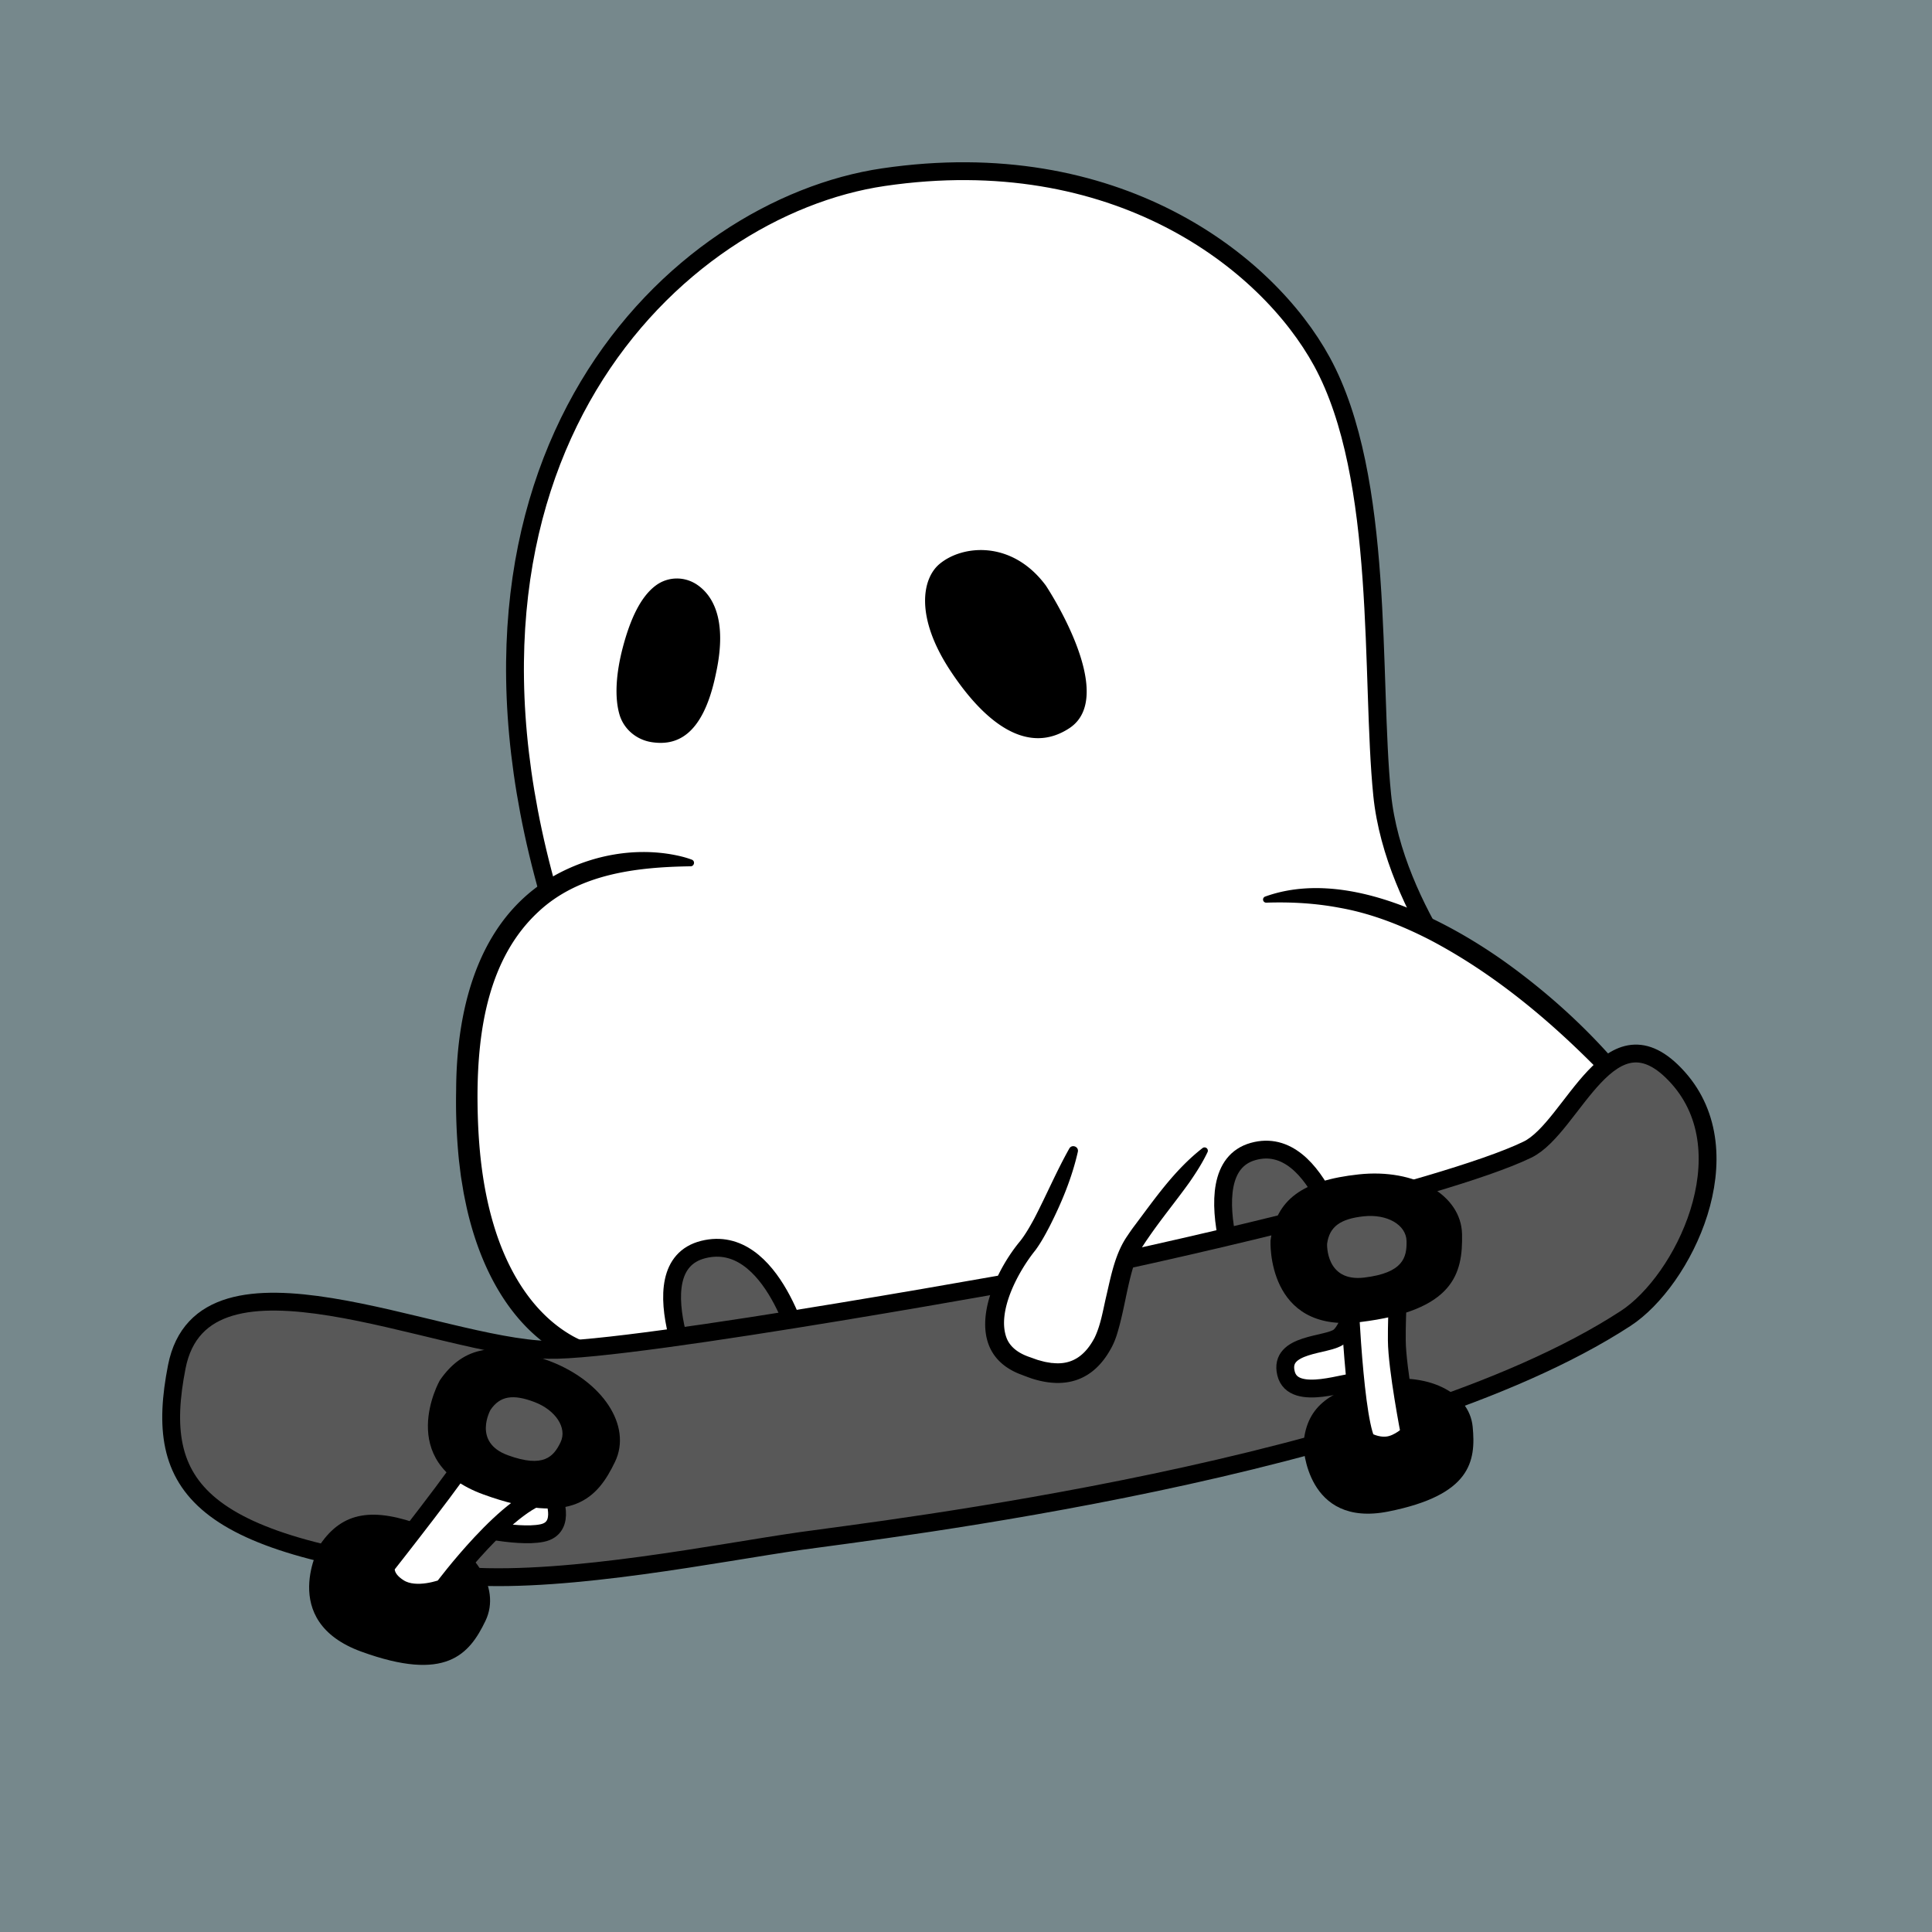 <svg xmlns="http://www.w3.org/2000/svg" xml:space="preserve" width="1300" height="1300" style="enable-background:new 0 0 1300 1300"><style>.st0{fill:#76888c}.st1{stroke:#000;stroke-width:12;stroke-linecap:round;stroke-linejoin:round;stroke-miterlimit:10}.st1,.st2{fill:#fff}.st3{stroke:#000;stroke-width:12;stroke-linecap:round;stroke-linejoin:round;stroke-miterlimit:10}.st3,.st4{fill:#585858}</style><g id="レイヤー_7"><path d="M0 0h1300v1300H0z" class="st0"/><path d="M0 0h1300v1300H0z" class="st0"/></g><g id="レイヤー_4"><path d="M1003.139 686.36s-65.17-73.096-73.096-151.475 2.132-213.323-40.511-291.502c-36.988-67.812-139.146-147.072-295.025-124.175-139.525 20.496-316.16 188.464-221.047 496.699s629.679 70.453 629.679 70.453z" class="st1"/><path d="M465.049 580.68S321.5 551.618 314.454 721.587c-7.045 169.969 81.022 189.344 81.022 189.344l152.356 57.244s320.564-54.602 324.967-54.602c4.403 0 211.361-121.533 211.361-121.533v-71.685S965.269 582.44 851.663 605.337" class="st2"/><path d="M464.597 582.915c-36.358.533-75.176 5.068-102.435 30.705-33.626 31.216-40.746 79.794-40.86 123.749.038 29.064 2.456 58.565 10.797 86.507 8.868 29.932 25.669 59.735 53.554 75.302 3.499 1.886 7.095 3.549 10.873 4.675 26.392 9.696 90.07 34.287 115.469 44.005.007.004 37.942 14.698 37.949 14.701l-3.118-.298c90.901-15.225 234.912-40.357 325.634-54.648l.335-.039a4.077 4.077 0 0 0-1.251.129c-.205.052-.468.155-.366.114l.041-.02.084-.036c.025-.004.175-.074.313-.14 70.717-38.556 139.81-80.339 209.507-120.753l-2.962 5.173v-71.684l1.455 3.917a257.512 257.512 0 0 0-5.654-5.95c-33-33.367-69.79-63.744-111.418-85.687-19.412-9.997-39.954-18.09-61.486-21.864-16.19-3.042-32.472-3.933-48.983-3.391a2.11 2.11 0 0 1-.823-4.085c53.072-19.154 118.62 13.485 161.56 44.044 27.863 19.984 53.532 43.065 75.886 69.089a5.94 5.94 0 0 1 1.463 3.927v71.684a6.012 6.012 0 0 1-2.962 5.174c-41.225 24.184-82.481 48.291-123.838 72.26-28.877 16.469-57.261 33.64-86.773 49.068-.2.092-.387.183-.711.312l-.435.175-.218.085c.017 0-.337.121-.633.196-.706.176-1.348.233-2.014.302l-1.752.288c-26.164 3.886-152.064 25.527-180.671 30.193L548.84 974.091a6.073 6.073 0 0 1-3.125-.301c-41.792-15.024-114.641-42.201-153.021-56.233-4.83-1.381-9.457-3.458-13.851-5.797-36.104-19.756-55.693-59.332-64.566-98.004-.579-2.53-1.757-8.364-2.257-10.843-.434-2.516-1.376-8.353-1.809-10.898-.35-2.406-1.045-8.594-1.36-10.936a391.35 391.35 0 0 1-1.922-47.459c.188-57.167 15.932-119.499 71.224-147.134 22.418-11.199 48.178-15.799 72.905-11.716 4.953.855 9.686 1.897 14.446 3.675 2.489.971 1.616 4.564-.907 4.47z"/><path d="M473.239 944.397s-47.268-91.801 0-103.626 66.668 69.632 66.668 69.632l-66.668 33.994zM843.157 887.153s-45.369-99.515 0-112.335c45.369-12.819 63.989 75.483 63.989 75.483l-63.989 36.852z" class="st3"/><path d="M716.921 856.33s-290.529 53.309-347.865 51.96c-74.857-1.761-232.399-79.074-250.11 11.449-15.852 81.022 12.649 121.427 195.509 140.907 69.573 4.403 169.089-15.852 224.571-23.778 51.703-7.386 398.063-47.556 554.823-149.714 38.734-25.242 81.022-110.964 35.227-162.043-45.795-51.079-70.454 33.465-101.277 48.437-57.481 27.918-269.486 74.856-310.878 82.782z" class="st3"/><path d="M215.545 1039.068s-29.276 51.591 27.576 72.273c56.852 20.682 72.65 1.967 83.543-20.709s-7.81-51.104-41.649-63.894c-33.841-12.79-54.377-9.68-69.47 12.33zM877.051 972.654s1.624 55.458 57.118 44.409 59.045-33.678 56.752-57.095c-2.293-23.417-31.041-37.073-64.306-30.881s-48.176 18.644-49.564 43.567z"/><path d="M311.945 1026.159s35.094 8.946 52.708 5.424c17.613-3.523 7.045-26.42 7.045-26.42l-25.22-7.297-34.533 28.293z" class="st1"/><path d="M314.053 980.616c1.282 2.53-54.2 72.984-54.2 72.984s-2.642 7.926 8.807 14.971 29.599 0 29.599 0 11.017-14.787 25.302-30.08c15.5-16.595 34.847-33.787 48.138-33.328 25.539.881-57.646-24.547-57.646-24.547z" class="st1"/><path d="M295.919 928.846s-31.072 54.756 29.268 76.707 77.107 2.088 88.667-21.979c11.561-24.067-8.289-54.239-44.204-67.814s-57.712-10.274-73.731 13.086z"/><path d="M330.101 948.589s-12.407 21.864 11.687 30.629 30.789.834 35.405-8.776-3.31-21.658-17.651-27.078c-14.341-5.422-23.044-4.103-29.441 5.225z" class="st4"/><path d="M913.311 869.54s-4.403 23.778-12.329 29.943c-7.926 6.165-40.536 4.089-35.68 24.502s43.606 3.835 48.009 6.399c4.403 2.564 0-60.844 0-60.844z" class="st1"/><path d="M919.288 969.359s6.353 4.1 14.279 3.22 14.971-7.926 14.971-7.926-8.493-43.544-8.65-62.723 1.605-44.719 1.605-44.719l-34.346-3.523c-.001 0 3.146 95.718 12.141 115.671z" class="st1"/><path d="M854.896 834.852s-2.942 62.374 60.284 54.743c63.225-7.631 69.154-32.722 68.593-59.197-.562-26.476-31.65-44.27-69.511-40.179s-55.666 16.784-59.366 44.633z"/><path d="M892.979 836.939s-1.22 25.874 25.007 22.708c26.227-3.166 28.686-13.574 28.453-24.556-.233-10.983-13.129-18.364-28.835-16.667-15.705 1.697-23.09 6.963-24.625 18.515z" class="st4"/><path d="M722.383 773.896s-18.672 49.849-31.882 65.701-40.511 65.945 0 79.655c31.704 12.816 44.914-3.036 51.96-16.246 7.045-13.21 9.687-47.556 18.494-63.408s49.884-65.701 49.884-65.701" class="st2"/><path d="M725.265 774.975c-3.968 17.555-10.894 34.242-19.031 50.278-2.861 5.465-5.806 10.93-9.566 16.031-11.411 14.124-26.109 41.057-19.376 58.989 2.626 6.839 9.124 10.759 15.804 12.967 1.561.555 3.736 1.348 5.272 1.872 1.513.374 3.624 1.026 5.115 1.318.856.169 2.987.49 3.809.656l1.247.077c13.337 1.398 21.942-5.612 27.964-16.991 4.19-8.7 5.565-18.14 7.882-27.991 3.217-13.725 5.927-28.861 14.401-40.891a161.903 161.903 0 0 1 3.47-5.019c14.438-19.11 27.721-38.805 46.907-53.755a2.229 2.229 0 0 1 3.362 2.732c-3.479 7.315-7.781 13.956-12.264 20.432-9.082 12.679-19.138 24.83-27.887 37.667-.848 1.182-2.394 3.529-3.173 4.746-3.108 4.568-5.005 8.975-6.689 14.469-4.537 15.032-6.275 30.528-11.156 46-1.015 3.135-2.375 6.374-4.05 9.271-11.759 21.131-30.219 26.996-52.88 19.799-2.767-.926-6.112-2.244-8.847-3.289-39.603-16.262-19.368-64.949.822-89.18 3.496-4.387 6.793-10.168 9.551-15.278 8.06-15.487 14.854-31.599 23.548-47.067 1.745-3.049 6.466-1.339 5.765 2.157zM703.711 393.978s49.318 73.976 15.852 95.993c-27.763 18.265-56.363-2.642-80.141-38.75-23.778-36.108-18.95-61.834-7.333-71.65 15.259-12.894 48.725-16.417 71.622 14.407zM441.397 393.866c8.3-6.075 19.423-6.119 27.885-.271 9.726 6.721 20.516 22.517 12.5 59.388-8.891 43.714-27.755 48.781-43.287 46.397-10.217-1.568-18.812-8.743-21.684-18.673-3.435-11.877-2.184-28.093 2.206-44.845 5.044-19.252 12.088-34.464 22.38-41.996z"/></g></svg>